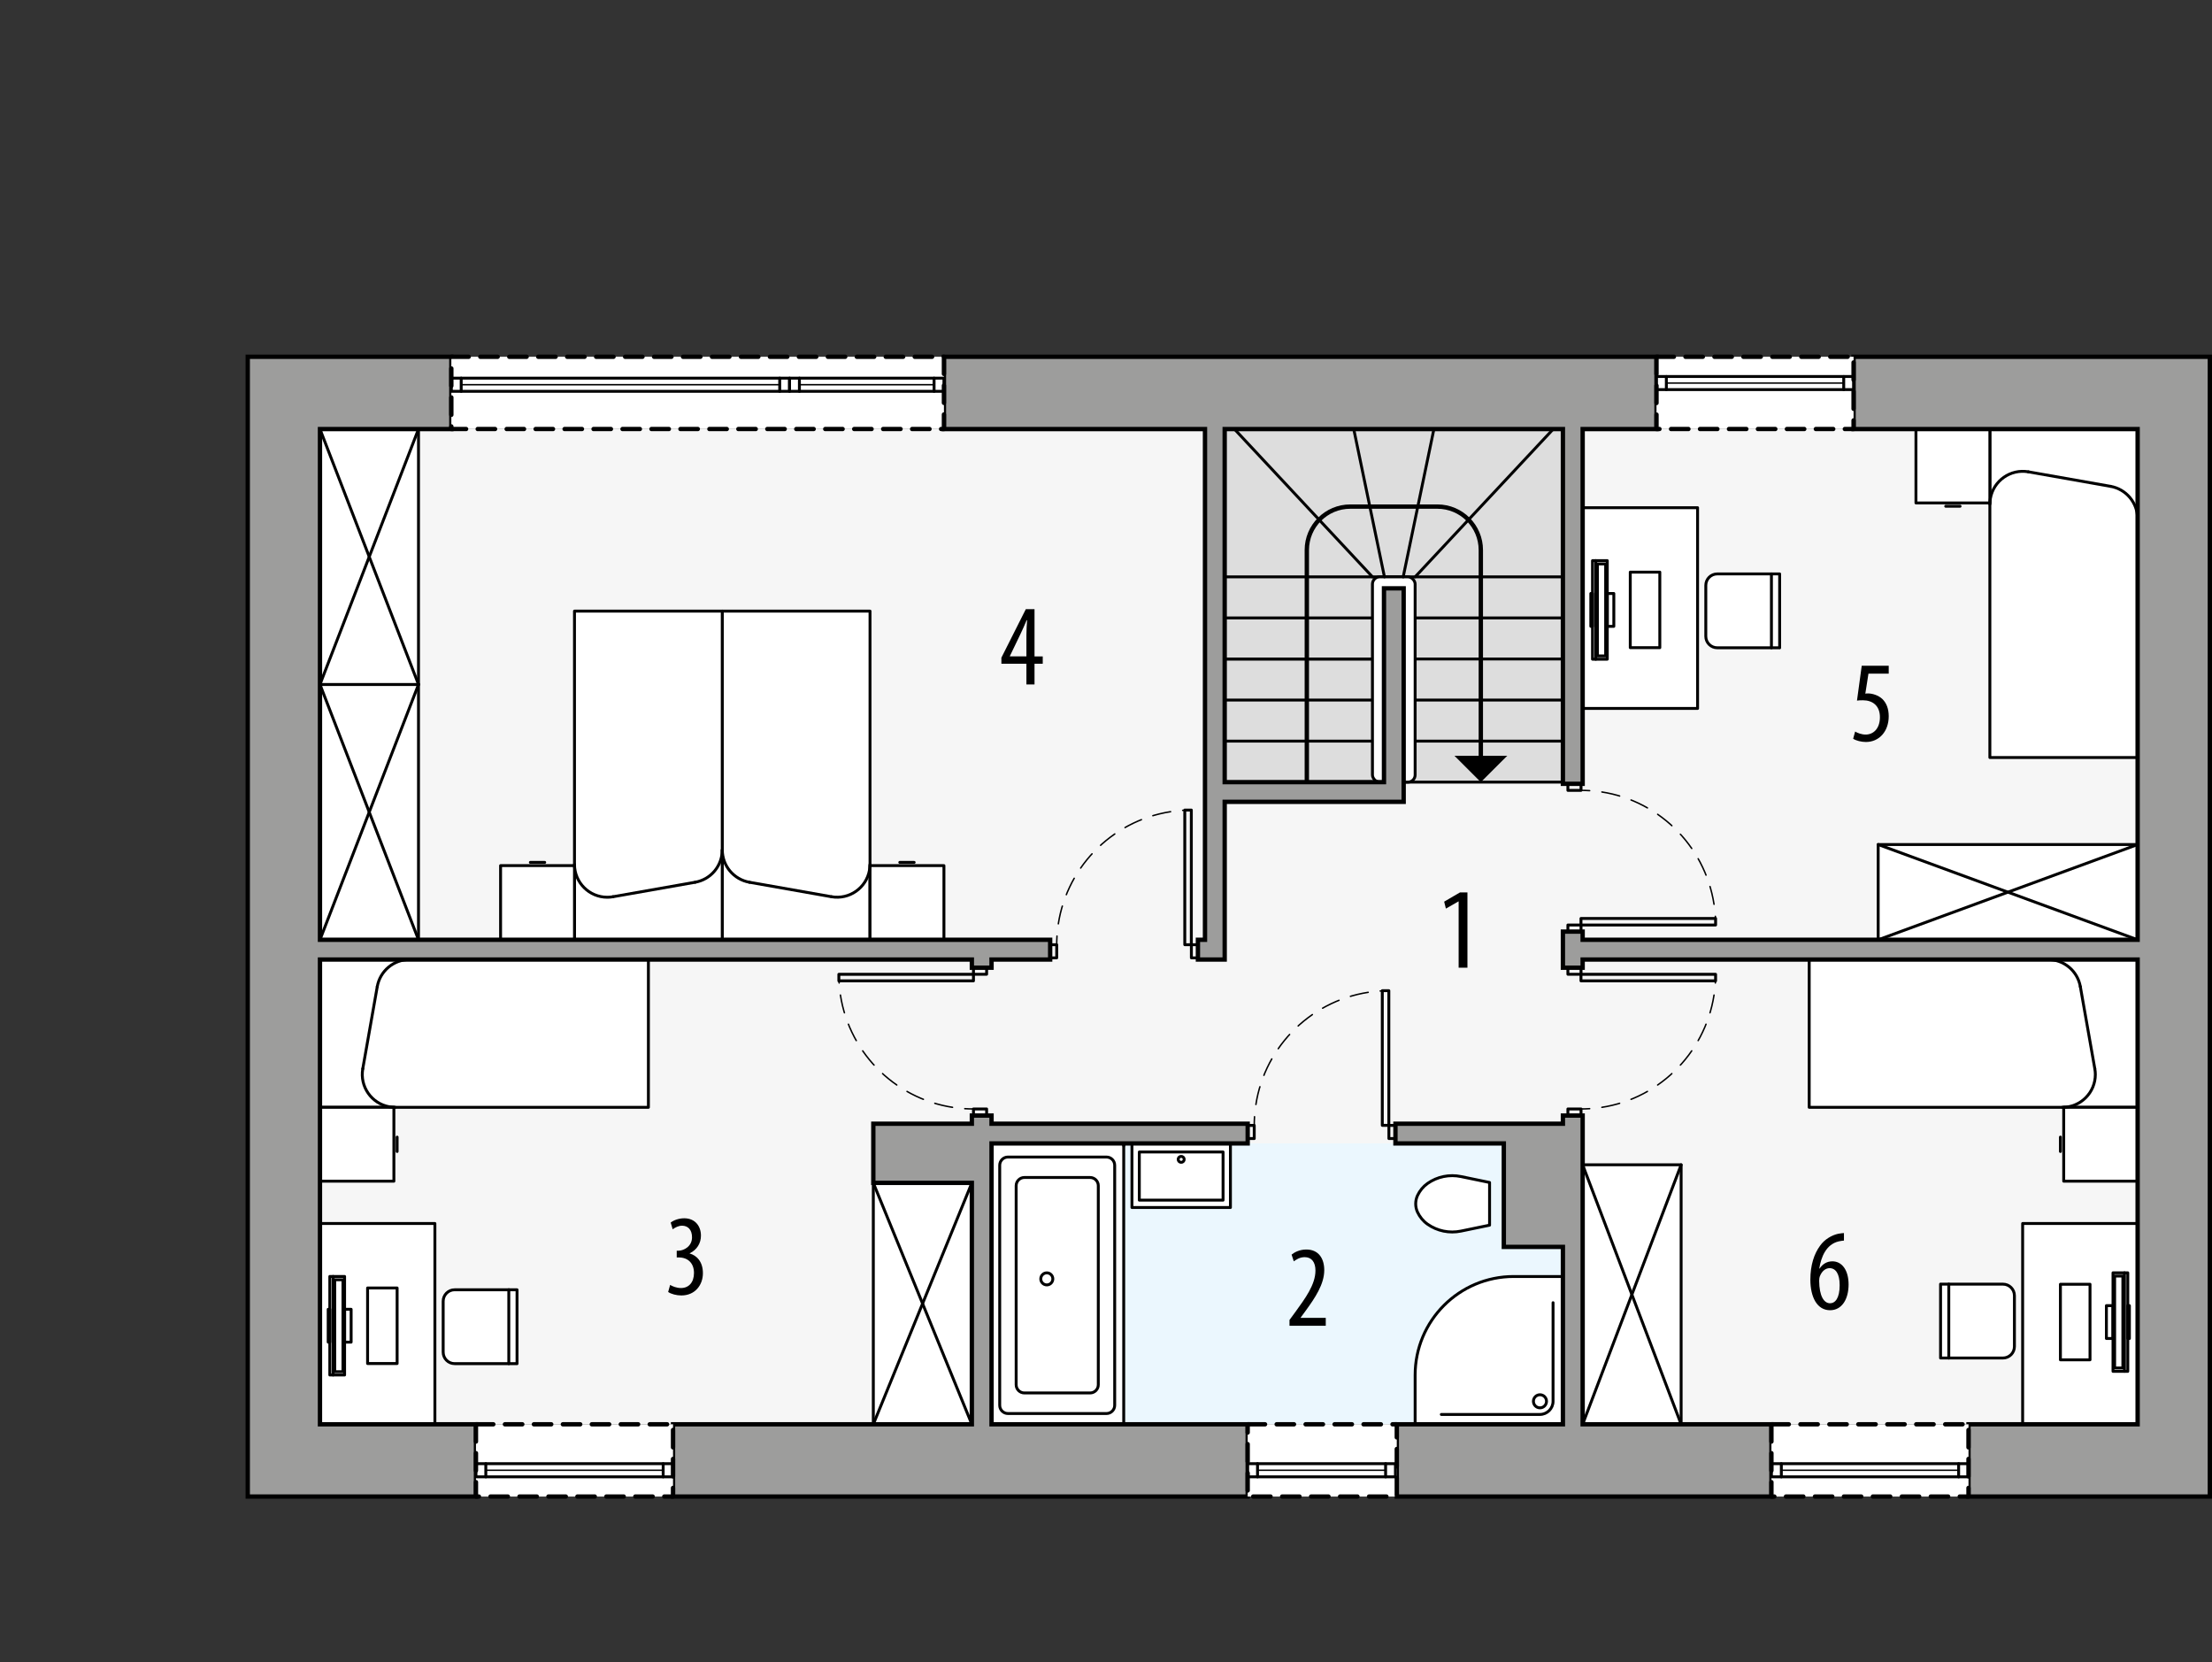 <?xml version="1.0" encoding="UTF-8"?><svg id="a" xmlns="http://www.w3.org/2000/svg" viewBox="0 0 381.88 286.91"><rect x="0" y="0" width="381.88" height="286.91" fill="#333333" stroke="none"/><rect x="55.24" y="74.06" width="313.8" height="171.78" style="fill:#f6f6f6;"/><rect x="171.18" y="197.36" width="98.65" height="48.47" style="fill:#ebf7fe;"/><rect x="211.43" y="74.06" width="58.39" height="60.94" style="fill:#ddd; stroke:#000; stroke-linecap:round; stroke-linejoin:round; stroke-width:.5px;"/><line x1="269.82" y1="99.57" x2="211.43" y2="99.57" style="fill:none; stroke:#000; stroke-linecap:round; stroke-linejoin:round; stroke-width:.5px;"/><line x1="269.82" y1="106.66" x2="244.31" y2="106.66" style="fill:none; stroke:#000; stroke-linecap:round; stroke-linejoin:round; stroke-width:.5px;"/><line x1="236.94" y1="106.66" x2="211.43" y2="106.66" style="fill:none; stroke:#000; stroke-linecap:round; stroke-linejoin:round; stroke-width:.5px;"/><line x1="269.82" y1="113.74" x2="244.31" y2="113.74" style="fill:none; stroke:#000; stroke-linecap:round; stroke-linejoin:round; stroke-width:.5px;"/><line x1="236.94" y1="113.74" x2="211.43" y2="113.74" style="fill:none; stroke:#000; stroke-linecap:round; stroke-linejoin:round; stroke-width:.5px;"/><line x1="269.82" y1="120.83" x2="244.31" y2="120.83" style="fill:none; stroke:#000; stroke-linecap:round; stroke-linejoin:round; stroke-width:.5px;"/><line x1="236.94" y1="113.74" x2="211.43" y2="113.74" style="fill:none; stroke:#000; stroke-linecap:round; stroke-linejoin:round; stroke-width:.5px;"/><line x1="236.94" y1="120.83" x2="211.43" y2="120.83" style="fill:none; stroke:#000; stroke-linecap:round; stroke-linejoin:round; stroke-width:.5px;"/><line x1="236.94" y1="127.92" x2="211.43" y2="127.92" style="fill:none; stroke:#000; stroke-linecap:round; stroke-linejoin:round; stroke-width:.5px;"/><line x1="269.82" y1="127.92" x2="244.31" y2="127.92" style="fill:none; stroke:#000; stroke-linecap:round; stroke-linejoin:round; stroke-width:.5px;"/><rect x="236.94" y="99.57" width="7.37" height="35.43" rx="1.25" ry="1.25" style="fill:#fff; stroke:#000; stroke-linecap:round; stroke-linejoin:round; stroke-width:.5px;"/><line x1="236.94" y1="99.57" x2="213.11" y2="74.06" style="fill:none; stroke:#000; stroke-linecap:round; stroke-linejoin:round; stroke-width:.5px;"/><line x1="239.01" y1="99.57" x2="233.71" y2="74.06" style="fill:none; stroke:#000; stroke-linecap:round; stroke-linejoin:round; stroke-width:.5px;"/><line x1="244.31" y1="99.57" x2="268.15" y2="74.06" style="fill:none; stroke:#000; stroke-linecap:round; stroke-linejoin:round; stroke-width:.5px;"/><line x1="242.25" y1="99.57" x2="247.55" y2="74.06" style="fill:none; stroke:#000; stroke-linecap:round; stroke-linejoin:round; stroke-width:.5px;"/><path d="M255.65,131.06v-36.12c0-4.14-3.36-7.5-7.5-7.5h-15.04c-4.14,0-7.5,3.36-7.5,7.5v40.07" style="fill:none; stroke:#000; stroke-linecap:round; stroke-linejoin:round; stroke-width:.75px;"/><polygon points="251.1 130.45 260.21 130.45 255.65 135 251.1 130.45"/><rect x="270.68" y="167.03" width="2.27" height="1.13" style="fill:none; stroke:#000; stroke-linecap:round; stroke-linejoin:round; stroke-width:.5px;"/><rect x="270.68" y="191.41" width="2.27" height="1.13" style="fill:none; stroke:#000; stroke-linecap:round; stroke-linejoin:round; stroke-width:.5px;"/><rect x="272.94" y="168.17" width="23.24" height="1.13" style="fill:none; stroke:#000; stroke-linecap:round; stroke-linejoin:round; stroke-width:.5px;"/><rect x="270.68" y="159.66" width="2.27" height="1.13" style="fill:none; stroke:#000; stroke-linecap:round; stroke-linejoin:round; stroke-width:.5px;"/><rect x="270.68" y="135.29" width="2.27" height="1.13" style="fill:none; stroke:#000; stroke-linecap:round; stroke-linejoin:round; stroke-width:.5px;"/><rect x="272.94" y="158.53" width="23.24" height="1.13" style="fill:none; stroke:#000; stroke-linecap:round; stroke-linejoin:round; stroke-width:.5px;"/><path d="M296.19,159.66c0-.5-.02-1-.05-1.5" style="fill:none; stroke:#000; stroke-linecap:round; stroke-linejoin:round; stroke-width:.25px;"/><path d="M295.91,156.08c-1.6-10.31-9.97-18.39-20.42-19.52" style="fill:none; stroke:#000; stroke-dasharray:3.14 2.09; stroke-linecap:round; stroke-linejoin:round; stroke-width:.25px;"/><path d="M274.44,136.47c-.5-.03-1-.05-1.5-.05" style="fill:none; stroke:#000; stroke-linecap:round; stroke-linejoin:round; stroke-width:.25px;"/><rect x="168.06" y="167.03" width="2.27" height="1.13" style="fill:none; stroke:#000; stroke-linecap:round; stroke-linejoin:round; stroke-width:.5px;"/><rect x="168.06" y="191.41" width="2.27" height="1.13" style="fill:none; stroke:#000; stroke-linecap:round; stroke-linejoin:round; stroke-width:.5px;"/><rect x="144.82" y="168.17" width="23.24" height="1.13" style="fill:none; stroke:#000; stroke-linecap:round; stroke-linejoin:round; stroke-width:.5px;"/><path d="M144.82,168.17c0,.5.02,1,.05,1.5" style="fill:none; stroke:#000; stroke-linecap:round; stroke-linejoin:round; stroke-width:.25px;"/><path d="M145.09,171.75c1.6,10.31,9.97,18.39,20.42,19.52" style="fill:none; stroke:#000; stroke-dasharray:3.14 2.09; stroke-linecap:round; stroke-linejoin:round; stroke-width:.25px;"/><path d="M166.56,191.36c.5.03,1,.05,1.5.05" style="fill:none; stroke:#000; stroke-linecap:round; stroke-linejoin:round; stroke-width:.25px;"/><rect x="239.78" y="194.25" width="1.13" height="2.27" style="fill:none; stroke:#000; stroke-linecap:round; stroke-linejoin:round; stroke-width:.5px;"/><rect x="215.4" y="194.25" width="1.13" height="2.27" style="fill:none; stroke:#000; stroke-linecap:round; stroke-linejoin:round; stroke-width:.5px;"/><rect x="238.64" y="171" width="1.13" height="23.24" style="fill:none; stroke:#000; stroke-linecap:round; stroke-linejoin:round; stroke-width:.5px;"/><path d="M239.78,171c-.5,0-1,.02-1.5.05" style="fill:none; stroke:#000; stroke-linecap:round; stroke-linejoin:round; stroke-width:.25px;"/><path d="M236.2,171.28c-10.31,1.6-18.39,9.97-19.52,20.42" style="fill:none; stroke:#000; stroke-dasharray:3.14 2.09; stroke-linecap:round; stroke-linejoin:round; stroke-width:.25px;"/><path d="M216.58,192.75c-.03.5-.05,1-.05,1.5" style="fill:none; stroke:#000; stroke-linecap:round; stroke-linejoin:round; stroke-width:.25px;"/><rect x="205.68" y="163.06" width="1.13" height="2.27" style="fill:none; stroke:#000; stroke-linecap:round; stroke-linejoin:round; stroke-width:.5px;"/><rect x="181.3" y="163.06" width="1.13" height="2.27" style="fill:none; stroke:#000; stroke-linecap:round; stroke-linejoin:round; stroke-width:.5px;"/><rect x="204.54" y="139.82" width="1.13" height="23.24" style="fill:none; stroke:#000; stroke-linecap:round; stroke-linejoin:round; stroke-width:.5px;"/><path d="M205.68,139.82c-.5,0-1,.02-1.5.05" style="fill:none; stroke:#000; stroke-linecap:round; stroke-linejoin:round; stroke-width:.25px;"/><path d="M202.09,140.1c-10.31,1.6-18.39,9.97-19.52,20.42" style="fill:none; stroke:#000; stroke-dasharray:3.14 2.09; stroke-linecap:round; stroke-linejoin:round; stroke-width:.25px;"/><path d="M182.48,161.57c-.03.5-.05,1-.05,1.5" style="fill:none; stroke:#000; stroke-linecap:round; stroke-linejoin:round; stroke-width:.25px;"/><path d="M296.19,168.17c0,.5-.02,1-.05,1.5" style="fill:none; stroke:#000; stroke-linecap:round; stroke-linejoin:round; stroke-width:.25px;"/><path d="M295.91,171.75c-1.6,10.31-9.97,18.39-20.42,19.52" style="fill:none; stroke:#000; stroke-dasharray:3.14 2.09; stroke-linecap:round; stroke-linejoin:round; stroke-width:.25px;"/><path d="M274.44,191.36c-.5.03-1,.05-1.5.05" style="fill:none; stroke:#000; stroke-linecap:round; stroke-linejoin:round; stroke-width:.25px;"/><path d="M257.16,211.47l-4.93,1.02c-2.01.42-4.1-.01-5.78-1.19-.75-.53-1.34-1.25-1.73-2.08-.42-.91-.42-1.96,0-2.87.39-.83.98-1.55,1.73-2.08,1.68-1.18,3.77-1.61,5.78-1.19l4.93,1.02v7.37" style="fill:#fff; stroke:#000; stroke-linecap:round; stroke-linejoin:round; stroke-width:.5px;"/><polyline points="195.42 197.36 195.42 208.42 212.42 208.42 212.42 197.36 195.42 197.36" style="fill:#fff; stroke:#000; stroke-linecap:round; stroke-linejoin:round; stroke-width:.5px;"/><rect x="196.69" y="198.84" width="14.46" height="8.31" style="fill:none; stroke:#000; stroke-linecap:round; stroke-linejoin:round; stroke-width:.5px;"/><circle cx="203.92" cy="200.11" r=".51" style="fill:none; stroke:#000; stroke-linecap:round; stroke-linejoin:round; stroke-width:.5px;"/><path d="M269.82,245.84h-25.51v-8.5c0-9.39,7.61-17.01,17.01-17.01h8.5v25.51Z" style="fill:#fff; stroke:#000; stroke-linecap:round; stroke-linejoin:round; stroke-width:.5px;"/><path d="M248.83,244.14h17.02c1.25,0,2.27-1.02,2.27-2.27v-17.02" style="fill:none; stroke:#000; stroke-linecap:round; stroke-linejoin:round; stroke-width:.5px;"/><circle cx="265.86" cy="241.87" r="1.13" style="fill:none; stroke:#000; stroke-linecap:round; stroke-linejoin:round; stroke-width:.5px;"/><polyline points="124.69 105.48 150.2 105.48 150.2 162.17 124.69 162.17 124.69 105.48" style="fill:#fff; stroke:#000; stroke-linecap:round; stroke-linejoin:round; stroke-width:.5px;"/><polyline points="150.2 149.41 150.2 162.17 162.96 162.17 162.96 149.41 150.2 149.41" style="fill:#fff; stroke:#000; stroke-linecap:round; stroke-linejoin:round; stroke-width:.5px;"/><polyline points="124.69 105.48 99.18 105.48 99.18 162.17 124.69 162.17 124.69 105.48" style="fill:#fff; stroke:#000; stroke-linecap:round; stroke-linejoin:round; stroke-width:.5px;"/><polyline points="99.18 149.41 99.18 162.17 86.42 162.17 86.42 149.41 99.18 149.41" style="fill:#fff; stroke:#000; stroke-linecap:round; stroke-linejoin:round; stroke-width:.5px;"/><line x1="129.38" y1="152.28" x2="143.55" y2="154.78" style="fill:none; stroke:#000; stroke-linecap:round; stroke-linejoin:round; stroke-width:.5px;"/><path d="M129.38,152.28c-2.71-.48-4.68-2.83-4.68-5.58" style="fill:none; stroke:#000; stroke-linecap:round; stroke-linejoin:round; stroke-width:.5px;"/><path d="M150.2,149.2c0,.33-.03.66-.09.98-.54,3.08-3.48,5.14-6.57,4.6" style="fill:none; stroke:#000; stroke-linecap:round; stroke-linejoin:round; stroke-width:.5px;"/><line x1="157.82" y1="148.85" x2="155.34" y2="148.85" style="fill:none; stroke:#000; stroke-linecap:round; stroke-linejoin:round; stroke-width:.5px;"/><line x1="120.01" y1="152.28" x2="105.83" y2="154.78" style="fill:none; stroke:#000; stroke-linecap:round; stroke-linejoin:round; stroke-width:.5px;"/><path d="M120.01,152.28c2.71-.48,4.68-2.83,4.68-5.58" style="fill:none; stroke:#000; stroke-linecap:round; stroke-linejoin:round; stroke-width:.5px;"/><path d="M99.18,149.2c0,3.13,2.54,5.67,5.67,5.67.33,0,.66-.03.98-.09" style="fill:none; stroke:#000; stroke-linecap:round; stroke-linejoin:round; stroke-width:.5px;"/><line x1="91.56" y1="148.85" x2="94.04" y2="148.85" style="fill:none; stroke:#000; stroke-linecap:round; stroke-linejoin:round; stroke-width:.5px;"/><polyline points="369.04 130.75 343.53 130.75 343.53 74.06 369.04 74.06 369.04 130.75" style="fill:#fff; stroke:#000; stroke-linecap:round; stroke-linejoin:round; stroke-width:.5px;"/><polyline points="343.53 86.81 343.53 74.06 330.77 74.06 330.77 86.81 343.53 86.81" style="fill:#fff; stroke:#000; stroke-linecap:round; stroke-linejoin:round; stroke-width:.5px;"/><line x1="364.35" y1="83.94" x2="350.18" y2="81.44" style="fill:none; stroke:#000; stroke-linecap:round; stroke-linejoin:round; stroke-width:.5px;"/><path d="M364.35,83.94c2.71.48,4.68,2.83,4.68,5.58" style="fill:none; stroke:#000; stroke-linecap:round; stroke-linejoin:round; stroke-width:.5px;"/><path d="M343.53,87.02c0-.33.03-.66.09-.98.54-3.08,3.48-5.14,6.57-4.6" style="fill:none; stroke:#000; stroke-linecap:round; stroke-linejoin:round; stroke-width:.5px;"/><line x1="335.91" y1="87.38" x2="338.39" y2="87.38" style="fill:none; stroke:#000; stroke-linecap:round; stroke-linejoin:round; stroke-width:.5px;"/><path d="M307.24,111.81h-10.77c-1.1,0-1.98-.89-1.98-1.98v-8.79c0-1.1.89-1.98,1.98-1.98h10.77v12.76" style="fill:#fff; stroke:#000; stroke-linecap:round; stroke-linejoin:round; stroke-width:.5px;"/><rect x="273.23" y="87.63" width="19.84" height="34.65" style="fill:#fff; stroke:#000; stroke-linecap:round; stroke-linejoin:round; stroke-width:.5px;"/><line x1="305.82" y1="111.81" x2="305.82" y2="99.06" style="fill:none; stroke:#000; stroke-linecap:round; stroke-linejoin:round; stroke-width:.5px;"/><line x1="275.49" y1="113.78" x2="275.49" y2="96.77" style="fill:none; stroke:#000; stroke-linecap:round; stroke-linejoin:round; stroke-width:.5px;"/><rect x="274.93" y="96.77" width="2.55" height="17.01" style="fill:none; stroke:#000; stroke-linecap:round; stroke-linejoin:round; stroke-width:.5px;"/><rect x="275.78" y="97.34" width="1.42" height="15.87" style="fill:none; stroke:#000; stroke-linecap:round; stroke-linejoin:round; stroke-width:.5px;"/><rect x="277.48" y="102.44" width="1.13" height="5.67" style="fill:none; stroke:#000; stroke-linecap:round; stroke-linejoin:round; stroke-width:.5px;"/><polyline points="281.45 98.75 281.45 111.79 286.55 111.79 286.55 98.75 281.45 98.75" style="fill:none; stroke:#000; stroke-linecap:round; stroke-linejoin:round; stroke-width:.5px;"/><rect x="274.64" y="102.44" width=".28" height="5.67" style="fill:none; stroke:#000; stroke-linecap:round; stroke-linejoin:round; stroke-width:.5px;"/><rect x="55.24" y="211.18" width="19.84" height="34.65" style="fill:#fff; stroke:#000; stroke-linecap:round; stroke-linejoin:round; stroke-width:.5px;"/><path d="M89.26,235.37h-10.77c-1.1,0-1.98-.89-1.98-1.98v-8.79c0-1.1.89-1.98,1.98-1.98h10.77v12.76" style="fill:#fff; stroke:#000; stroke-linecap:round; stroke-linejoin:round; stroke-width:.5px;"/><line x1="87.84" y1="235.37" x2="87.84" y2="222.61" style="fill:none; stroke:#000; stroke-linecap:round; stroke-linejoin:round; stroke-width:.5px;"/><line x1="57.51" y1="237.33" x2="57.51" y2="220.32" style="fill:none; stroke:#000; stroke-linecap:round; stroke-linejoin:round; stroke-width:.5px;"/><rect x="56.94" y="220.32" width="2.55" height="17.01" style="fill:none; stroke:#000; stroke-linecap:round; stroke-linejoin:round; stroke-width:.5px;"/><rect x="57.79" y="220.89" width="1.42" height="15.87" style="fill:none; stroke:#000; stroke-linecap:round; stroke-linejoin:round; stroke-width:.5px;"/><rect x="59.49" y="225.99" width="1.13" height="5.67" style="fill:none; stroke:#000; stroke-linecap:round; stroke-linejoin:round; stroke-width:.5px;"/><polyline points="63.46 222.31 63.46 235.35 68.56 235.35 68.56 222.31 63.46 222.31" style="fill:none; stroke:#000; stroke-linecap:round; stroke-linejoin:round; stroke-width:.5px;"/><rect x="56.66" y="225.99" width=".28" height="5.67" style="fill:none; stroke:#000; stroke-linecap:round; stroke-linejoin:round; stroke-width:.5px;"/><polyline points="312.34 165.62 312.34 191.13 369.04 191.13 369.04 165.62 312.34 165.62" style="fill:#fff; stroke:#000; stroke-linecap:round; stroke-linejoin:round; stroke-width:.5px;"/><polyline points="356.28 191.13 369.04 191.13 369.04 203.88 356.28 203.88 356.28 191.13" style="fill:#fff; stroke:#000; stroke-linecap:round; stroke-linejoin:round; stroke-width:.5px;"/><line x1="369.04" y1="165.62" x2="369.04" y2="182.62" style="fill:none; stroke:#000; stroke-linecap:round; stroke-linejoin:round; stroke-width:.5px;"/><line x1="359.15" y1="170.3" x2="361.65" y2="184.47" style="fill:none; stroke:#000; stroke-linecap:round; stroke-linejoin:round; stroke-width:.5px;"/><path d="M359.15,170.3c-.48-2.71-2.83-4.68-5.58-4.68" style="fill:none; stroke:#000; stroke-linecap:round; stroke-linejoin:round; stroke-width:.5px;"/><path d="M356.07,191.13c3.13,0,5.67-2.54,5.67-5.67,0-.33-.03-.66-.09-.98" style="fill:none; stroke:#000; stroke-linecap:round; stroke-linejoin:round; stroke-width:.5px;"/><line x1="355.71" y1="198.75" x2="355.71" y2="196.27" style="fill:none; stroke:#000; stroke-linecap:round; stroke-linejoin:round; stroke-width:.5px;"/><rect x="349.19" y="211.18" width="19.84" height="34.65" style="fill:#fff; stroke:#000; stroke-linecap:round; stroke-linejoin:round; stroke-width:.5px;"/><path d="M335.02,221.65h10.77c1.1,0,1.98.89,1.98,1.98v8.79c0,1.1-.89,1.98-1.98,1.98h-10.77v-12.76" style="fill:#fff; stroke:#000; stroke-linecap:round; stroke-linejoin:round; stroke-width:.5px;"/><line x1="336.44" y1="221.65" x2="336.44" y2="234.41" style="fill:none; stroke:#000; stroke-linecap:round; stroke-linejoin:round; stroke-width:.5px;"/><line x1="366.77" y1="219.69" x2="366.77" y2="236.69" style="fill:none; stroke:#000; stroke-linecap:round; stroke-linejoin:round; stroke-width:.5px;"/><rect x="364.79" y="219.69" width="2.55" height="17.01" style="fill:none; stroke:#000; stroke-linecap:round; stroke-linejoin:round; stroke-width:.5px;"/><rect x="365.07" y="220.25" width="1.42" height="15.87" style="fill:none; stroke:#000; stroke-linecap:round; stroke-linejoin:round; stroke-width:.5px;"/><rect x="363.65" y="225.36" width="1.13" height="5.67" style="fill:none; stroke:#000; stroke-linecap:round; stroke-linejoin:round; stroke-width:.5px;"/><polyline points="360.82 234.71 360.82 221.67 355.71 221.67 355.71 234.71 360.82 234.71" style="fill:none; stroke:#000; stroke-linecap:round; stroke-linejoin:round; stroke-width:.5px;"/><rect x="367.34" y="225.36" width=".28" height="5.67" style="fill:none; stroke:#000; stroke-linecap:round; stroke-linejoin:round; stroke-width:.5px;"/><polyline points="111.94 165.62 111.94 191.13 55.24 191.13 55.24 165.62 111.94 165.62" style="fill:#fff; stroke:#000; stroke-linecap:round; stroke-linejoin:round; stroke-width:.5px;"/><polyline points="68 191.13 55.24 191.13 55.24 203.88 68 203.88 68 191.13" style="fill:#fff; stroke:#000; stroke-linecap:round; stroke-linejoin:round; stroke-width:.5px;"/><line x1="65.13" y1="170.3" x2="62.63" y2="184.47" style="fill:none; stroke:#000; stroke-linecap:round; stroke-linejoin:round; stroke-width:.5px;"/><path d="M65.13,170.3c.48-2.71,2.83-4.68,5.58-4.68" style="fill:none; stroke:#000; stroke-linecap:round; stroke-linejoin:round; stroke-width:.5px;"/><path d="M68.21,191.13c-.33,0-.66-.03-.98-.09-3.08-.54-5.14-3.48-4.6-6.57" style="fill:none; stroke:#000; stroke-linecap:round; stroke-linejoin:round; stroke-width:.5px;"/><line x1="68.56" y1="198.75" x2="68.56" y2="196.27" style="fill:none; stroke:#000; stroke-linecap:round; stroke-linejoin:round; stroke-width:.5px;"/><polyline points="194 245.84 171.18 245.84 171.18 197.36 194 197.36 194 245.84" style="fill:#fff; stroke:#000; stroke-linecap:round; stroke-linejoin:round; stroke-width:.5px;"/><line x1="194" y1="197.74" x2="194" y2="197.74" style="fill:none; stroke:#000; stroke-linecap:round; stroke-linejoin:round; stroke-width:.5px;"/><path d="M191.02,243.98h-17.01c-.78,0-1.42-.63-1.42-1.42v-41.43s0,0,0,0c0-.78.63-1.42,1.42-1.42h17.01s0,0,0,0c.78,0,1.42.63,1.42,1.42v41.43s0,0,0,0c0,.78-.63,1.42-1.42,1.42Z" style="fill:none; stroke:#000; stroke-linecap:round; stroke-linejoin:round; stroke-width:.5px;"/><path d="M188.19,240.43h-11.34c-.78,0-1.42-.63-1.42-1.42v-34.35s0,0,0,0c0-.78.63-1.42,1.42-1.42h11.34s0,0,0,0c.78,0,1.42.63,1.42,1.42v34.35s0,0,0,0c0,.78-.63,1.42-1.42,1.42Z" style="fill:none; stroke:#000; stroke-linecap:round; stroke-linejoin:round; stroke-width:.5px;"/><circle cx="180.72" cy="220.74" r="1.04" style="fill:none; stroke:#000; stroke-linecap:round; stroke-linejoin:round; stroke-width:.5px;"/><rect x="324.25" y="145.77" width="44.79" height="16.44" style="fill:#fff; stroke:#000; stroke-linecap:round; stroke-linejoin:round; stroke-width:.5px;"/><line x1="369.04" y1="162.21" x2="324.25" y2="145.77" style="fill:none; stroke:#000; stroke-linecap:round; stroke-linejoin:round; stroke-width:.5px;"/><line x1="369.04" y1="145.77" x2="324.25" y2="162.21" style="fill:none; stroke:#000; stroke-linecap:round; stroke-linejoin:round; stroke-width:.5px;"/><rect x="259.34" y="214.94" width="44.79" height="17.01" transform="translate(505.17 -58.29) rotate(90)" style="fill:#fff; stroke:#000; stroke-linecap:round; stroke-linejoin:round; stroke-width:.5px;"/><line x1="273.23" y1="245.84" x2="290.23" y2="201.05" style="fill:none; stroke:#000; stroke-linecap:round; stroke-linejoin:round; stroke-width:.5px;"/><line x1="290.23" y1="245.84" x2="273.23" y2="201.05" style="fill:none; stroke:#000; stroke-linecap:round; stroke-linejoin:round; stroke-width:.5px;"/><rect x="138.44" y="216.5" width="41.67" height="17.01" transform="translate(384.28 65.73) rotate(90)" style="fill:#fff; stroke:#000; stroke-linecap:round; stroke-linejoin:round; stroke-width:.5px;"/><line x1="150.77" y1="245.84" x2="167.78" y2="204.17" style="fill:none; stroke:#000; stroke-linecap:round; stroke-linejoin:round; stroke-width:.5px;"/><line x1="167.78" y1="245.84" x2="150.77" y2="204.17" style="fill:none; stroke:#000; stroke-linecap:round; stroke-linejoin:round; stroke-width:.5px;"/><rect x="41.71" y="131.67" width="44.08" height="17.01" transform="translate(203.92 76.43) rotate(90)" style="fill:#fff; stroke:#000; stroke-linecap:round; stroke-linejoin:round; stroke-width:.5px;"/><line x1="55.24" y1="162.21" x2="72.25" y2="118.14" style="fill:none; stroke:#000; stroke-linecap:round; stroke-linejoin:round; stroke-width:.5px;"/><line x1="72.25" y1="162.21" x2="55.24" y2="118.14" style="fill:none; stroke:#000; stroke-linecap:round; stroke-linejoin:round; stroke-width:.5px;"/><rect x="41.71" y="87.59" width="44.08" height="17.01" transform="translate(159.84 32.35) rotate(90)" style="fill:#fff; stroke:#000; stroke-linecap:round; stroke-linejoin:round; stroke-width:.5px;"/><line x1="55.24" y1="118.14" x2="72.25" y2="74.06" style="fill:none; stroke:#000; stroke-linecap:round; stroke-linejoin:round; stroke-width:.5px;"/><line x1="72.25" y1="118.14" x2="55.24" y2="74.06" style="fill:none; stroke:#000; stroke-linecap:round; stroke-linejoin:round; stroke-width:.5px;"/><polygon points="208.03 162.21 206.81 162.21 206.81 165.62 211.43 165.62 211.43 138.4 242.33 138.4 242.33 135 242.33 101.55 238.93 101.55 238.93 135 211.43 135 211.43 74.06 269.82 74.06 269.82 135.29 273.23 135.29 273.23 74.06 285.98 74.06 285.98 61.58 162.96 61.58 162.96 74.06 208.03 74.06 208.03 162.21" style="fill:#9d9d9c; stroke:#000; stroke-miterlimit:10; stroke-width:.75px;"/><polygon points="171.18 192.55 167.78 192.55 167.78 193.96 150.77 193.96 150.77 204.17 167.78 204.17 167.78 245.84 116.19 245.84 116.19 258.31 215.4 258.31 215.4 245.84 171.18 245.84 171.18 197.36 215.4 197.36 215.4 193.96 171.18 193.96 171.18 192.55" style="fill:#9d9d9c; stroke:#000; stroke-miterlimit:10; stroke-width:.75px;"/><polygon points="259.62 215.22 269.82 215.22 269.82 245.84 241.14 245.84 241.14 258.31 305.82 258.31 305.82 245.84 273.23 245.84 273.23 192.55 269.82 192.55 269.82 193.96 240.91 193.96 240.91 197.36 259.62 197.36 259.62 215.22" style="fill:#9d9d9c; stroke:#000; stroke-miterlimit:10; stroke-width:.75px;"/><polygon points="320 61.58 320 74.06 369.04 74.06 369.04 162.21 273.23 162.21 273.23 160.8 269.82 160.8 269.82 167.03 273.23 167.03 273.23 165.62 369.04 165.62 369.04 245.84 339.84 245.84 339.84 258.31 381.51 258.31 381.51 61.58 320 61.58" style="fill:#9d9d9c; stroke:#000; stroke-miterlimit:10; stroke-width:.75px;"/><polygon points="82.17 245.84 55.24 245.84 55.24 165.62 167.78 165.62 167.78 167.03 171.18 167.03 171.18 165.62 181.3 165.62 181.3 162.21 55.24 162.21 55.24 74.06 77.92 74.06 77.92 61.58 42.77 61.58 42.77 258.31 82.17 258.31 82.17 245.84" style="fill:#9d9d9c; stroke:#000; stroke-miterlimit:10; stroke-width:.75px;"/><rect x="77.92" y="61.58" width="85.04" height="12.47" style="fill:#fff; stroke:#000; stroke-dasharray:3 2; stroke-linecap:round; stroke-linejoin:round; stroke-width:.75px;"/><rect x="285.98" y="61.58" width="34.02" height="12.47" style="fill:#fff; stroke:#000; stroke-dasharray:3 2; stroke-linecap:round; stroke-linejoin:round; stroke-width:.75px;"/><rect x="82.17" y="245.84" width="34.02" height="12.47" style="fill:#fff; stroke:#000; stroke-dasharray:3 2; stroke-linecap:round; stroke-linejoin:round; stroke-width:.75px;"/><rect x="215.4" y="245.84" width="25.74" height="12.47" style="fill:#fff; stroke:#000; stroke-dasharray:3 2; stroke-linecap:round; stroke-linejoin:round; stroke-width:.75px;"/><rect x="305.82" y="245.84" width="34.02" height="12.47" style="fill:#fff; stroke:#000; stroke-dasharray:3 2; stroke-linecap:round; stroke-linejoin:round; stroke-width:.75px;"/><polyline points="77.92 67.54 77.92 65.27 79.62 65.27 79.62 67.54 77.92 67.54" style="fill:none; stroke:#000; stroke-linecap:round; stroke-linejoin:round; stroke-width:.5px;"/><polyline points="134.61 67.54 134.61 65.27 136.31 65.27 136.31 67.54 134.61 67.54" style="fill:none; stroke:#000; stroke-linecap:round; stroke-linejoin:round; stroke-width:.5px;"/><line x1="79.62" y1="67.54" x2="134.61" y2="67.54" style="fill:none; stroke:#000; stroke-linecap:round; stroke-linejoin:round; stroke-width:.5px;"/><line x1="79.62" y1="66.4" x2="134.61" y2="66.4" style="fill:none; stroke:#000; stroke-linecap:round; stroke-linejoin:round; stroke-width:.25px;"/><line x1="79.62" y1="65.27" x2="134.61" y2="65.27" style="fill:none; stroke:#000; stroke-linecap:round; stroke-linejoin:round; stroke-width:.5px;"/><polyline points="136.31 67.54 136.31 65.27 138.01 65.27 138.01 67.54 136.31 67.54" style="fill:none; stroke:#000; stroke-linecap:round; stroke-linejoin:round; stroke-width:.5px;"/><polyline points="161.26 67.54 161.26 65.27 162.96 65.27 162.96 67.54 161.26 67.54" style="fill:none; stroke:#000; stroke-linecap:round; stroke-linejoin:round; stroke-width:.5px;"/><line x1="138.01" y1="67.54" x2="161.26" y2="67.54" style="fill:none; stroke:#000; stroke-linecap:round; stroke-linejoin:round; stroke-width:.5px;"/><line x1="138.01" y1="66.4" x2="161.26" y2="66.4" style="fill:none; stroke:#000; stroke-linecap:round; stroke-linejoin:round; stroke-width:.25px;"/><line x1="138.01" y1="65.27" x2="161.26" y2="65.27" style="fill:none; stroke:#000; stroke-linecap:round; stroke-linejoin:round; stroke-width:.5px;"/><polyline points="285.98 67.25 285.98 64.99 287.68 64.99 287.68 67.25 285.98 67.25" style="fill:none; stroke:#000; stroke-linecap:round; stroke-linejoin:round; stroke-width:.5px;"/><polyline points="318.3 67.25 318.3 64.99 320 64.99 320 67.25 318.3 67.25" style="fill:none; stroke:#000; stroke-linecap:round; stroke-linejoin:round; stroke-width:.5px;"/><line x1="287.68" y1="67.25" x2="318.3" y2="67.25" style="fill:none; stroke:#000; stroke-linecap:round; stroke-linejoin:round; stroke-width:.5px;"/><line x1="287.68" y1="66.12" x2="318.3" y2="66.12" style="fill:none; stroke:#000; stroke-linecap:round; stroke-linejoin:round; stroke-width:.25px;"/><line x1="287.68" y1="64.99" x2="318.3" y2="64.99" style="fill:none; stroke:#000; stroke-linecap:round; stroke-linejoin:round; stroke-width:.5px;"/><polyline points="215.4 252.64 215.4 254.91 217.1 254.91 217.1 252.64 215.4 252.64" style="fill:none; stroke:#000; stroke-linecap:round; stroke-linejoin:round; stroke-width:.5px;"/><polyline points="239.21 252.64 239.21 254.91 240.91 254.91 240.91 252.64 239.21 252.64" style="fill:none; stroke:#000; stroke-linecap:round; stroke-linejoin:round; stroke-width:.5px;"/><line x1="217.1" y1="252.64" x2="239.21" y2="252.64" style="fill:none; stroke:#000; stroke-linecap:round; stroke-linejoin:round; stroke-width:.5px;"/><line x1="217.1" y1="253.77" x2="239.21" y2="253.77" style="fill:none; stroke:#000; stroke-linecap:round; stroke-linejoin:round; stroke-width:.25px;"/><line x1="217.1" y1="254.91" x2="239.21" y2="254.91" style="fill:none; stroke:#000; stroke-linecap:round; stroke-linejoin:round; stroke-width:.5px;"/><polyline points="82.17 252.64 82.17 254.91 83.87 254.91 83.87 252.64 82.17 252.64" style="fill:none; stroke:#000; stroke-linecap:round; stroke-linejoin:round; stroke-width:.5px;"/><polyline points="114.49 252.64 114.49 254.91 116.19 254.91 116.19 252.64 114.49 252.64" style="fill:none; stroke:#000; stroke-linecap:round; stroke-linejoin:round; stroke-width:.5px;"/><line x1="83.87" y1="252.64" x2="114.49" y2="252.64" style="fill:none; stroke:#000; stroke-linecap:round; stroke-linejoin:round; stroke-width:.5px;"/><line x1="83.87" y1="253.77" x2="114.49" y2="253.77" style="fill:none; stroke:#000; stroke-linecap:round; stroke-linejoin:round; stroke-width:.25px;"/><line x1="83.87" y1="254.91" x2="114.49" y2="254.91" style="fill:none; stroke:#000; stroke-linecap:round; stroke-linejoin:round; stroke-width:.5px;"/><polyline points="305.82 252.64 305.82 254.91 307.53 254.91 307.53 252.64 305.82 252.64" style="fill:none; stroke:#000; stroke-linecap:round; stroke-linejoin:round; stroke-width:.5px;"/><polyline points="338.14 252.64 338.14 254.91 339.84 254.91 339.84 252.64 338.14 252.64" style="fill:none; stroke:#000; stroke-linecap:round; stroke-linejoin:round; stroke-width:.5px;"/><line x1="307.53" y1="252.64" x2="338.14" y2="252.64" style="fill:none; stroke:#000; stroke-linecap:round; stroke-linejoin:round; stroke-width:.5px;"/><line x1="307.53" y1="253.77" x2="338.14" y2="253.77" style="fill:none; stroke:#000; stroke-linecap:round; stroke-linejoin:round; stroke-width:.25px;"/><line x1="307.53" y1="254.91" x2="338.14" y2="254.91" style="fill:none; stroke:#000; stroke-linecap:round; stroke-linejoin:round; stroke-width:.5px;"/><path d="M251.82,155.59h-.04l-2.16,1.24-.3-1.2,2.74-1.6h1.28v13h-1.52v-11.44Z"/><path d="M222.62,228.83v-1l1.1-1.5c1.54-2.14,3.38-4.58,3.38-7.02,0-1.44-.64-2.32-1.86-2.32-.94,0-1.54.5-1.88.72l-.38-1.16c.46-.38,1.36-.88,2.54-.88,2.16,0,3.1,1.6,3.1,3.56,0,2.44-1.6,4.8-3.2,7l-.88,1.2v.04h4.34v1.36h-6.26Z"/><path d="M115.69,221.78c.4.24,1.1.54,1.88.54,1.34,0,2.24-.98,2.24-2.6,0-1.7-1.06-2.68-2.62-2.68h-.36v-1.16h.3c.92-.02,2.34-.72,2.34-2.32,0-1.3-.7-2-1.72-2-.64,0-1.2.32-1.62.62l-.34-1.16c.48-.38,1.36-.74,2.34-.74,1.84,0,2.88,1.32,2.88,3,0,1.3-.68,2.44-1.94,3.04v.04c1.16.32,2.28,1.36,2.28,3.4s-1.36,3.84-3.72,3.84c-.84,0-1.76-.24-2.28-.6l.34-1.22Z"/><path d="M177.2,118.14v-3.58h-4.32v-1.04l4.22-8.38h1.5v8.16h1.42v1.26h-1.42v3.58h-1.4ZM177.2,113.29v-3.68c0-.9.06-1.7.12-2.56h-.08c-.44,1.04-.72,1.66-1.1,2.46l-1.8,3.74v.04h2.86Z"/><path d="M326.07,116.27h-3.5l-.54,3.46c.16-.04.3-.04.48-.04.7,0,1.78.3,2.48.98.68.68,1.08,1.64,1.08,2.96,0,2.58-1.62,4.44-3.94,4.44-.78,0-1.68-.22-2.2-.56l.34-1.24c.4.24,1.1.52,1.82.52,1.32,0,2.46-1.02,2.46-3s-1.26-2.92-2.94-2.92c-.48,0-.78.02-1.02.06l.82-6.02h4.66v1.36Z"/><path d="M318.34,214.13c-.26.02-.54.06-.92.14-2.16.52-3.02,2.68-3.34,4.68h.06c.5-.74,1.22-1.24,2.2-1.24,1.66,0,2.8,1.52,2.8,4s-1.12,4.44-3.2,4.44c-2.26,0-3.4-2.3-3.4-5.28,0-2.52.66-4.48,1.68-5.86.78-1.1,2.02-1.82,3.14-2.06.42-.08.76-.1.98-.12v1.3ZM317.6,221.83c0-1.96-.68-2.94-1.74-2.94-.64,0-1.3.44-1.68,1.4-.06.14-.12.4-.12.78.02,2.66.84,3.88,1.88,3.88.88,0,1.66-.86,1.66-3.12Z"/></svg>